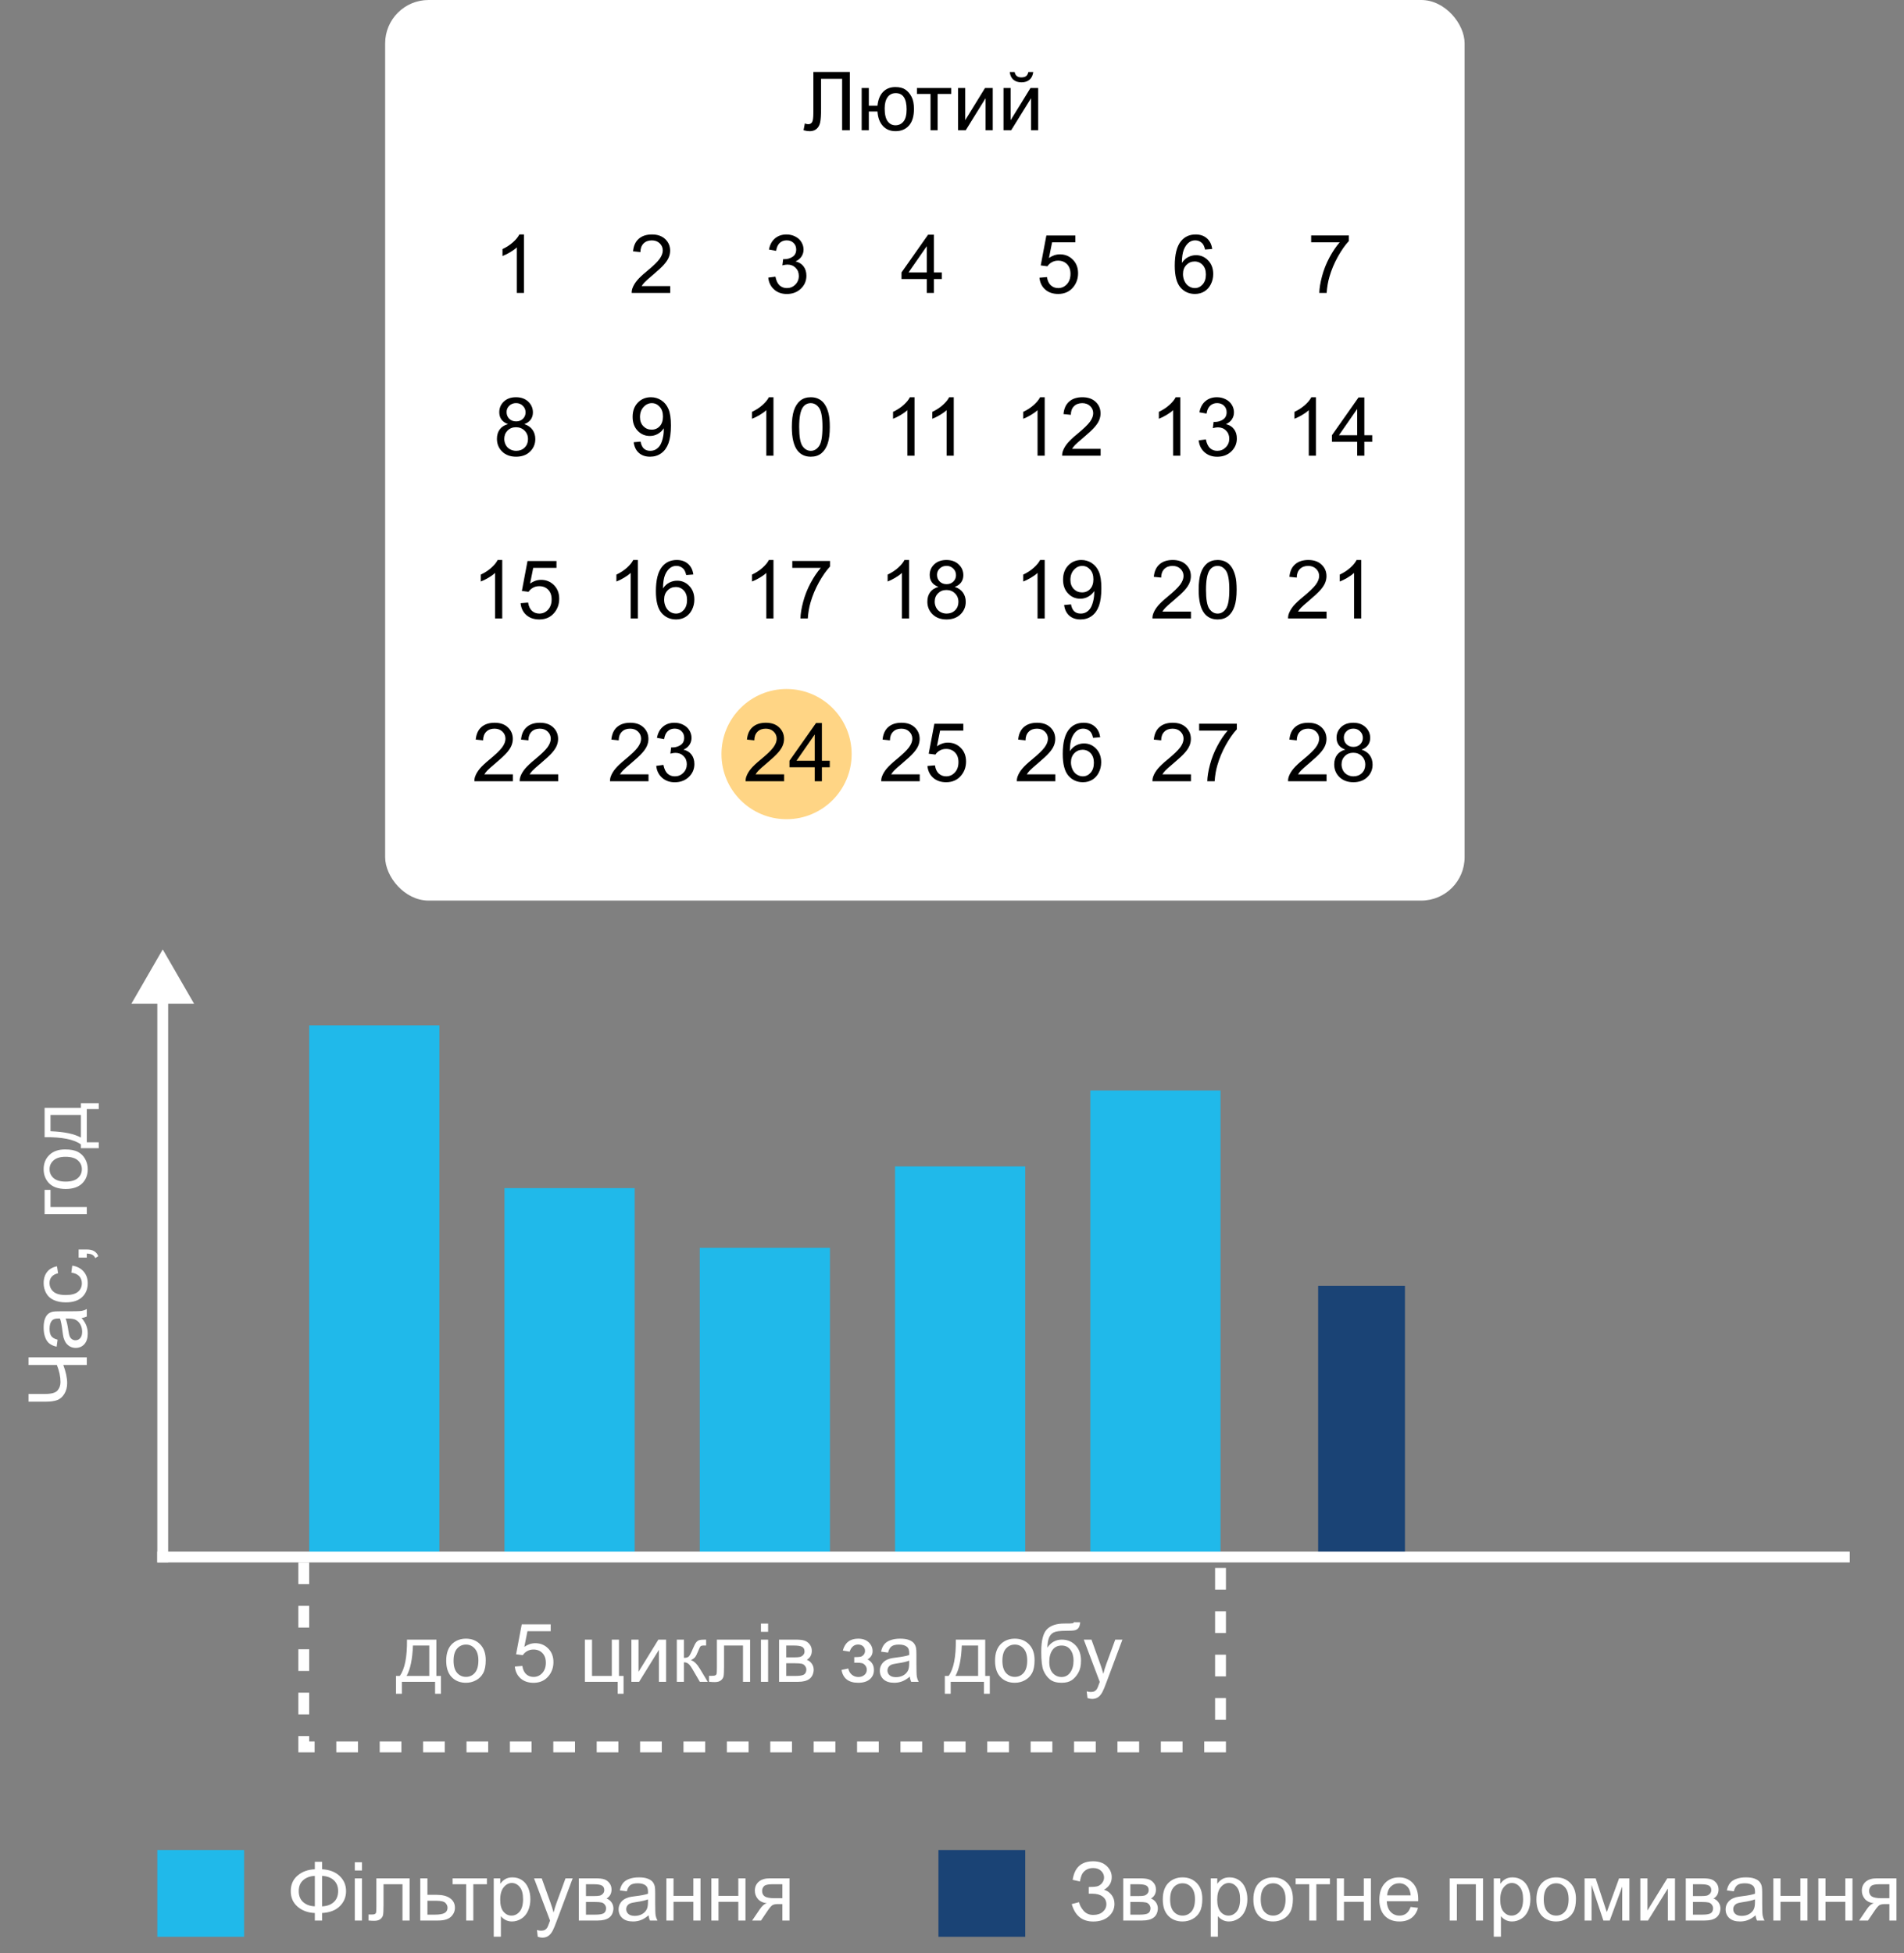 <svg width="351" height="360" viewBox="0 0 351 360" fill="none" xmlns="http://www.w3.org/2000/svg">
<rect x="0" y="0" width="351" height="360" fill="#808080" stroke="none"/>
<path d="M30 175L24.227 185L35.773 185L30 175ZM29 184L29 288L31 288L31 184L29 184Z" fill="white"/>
<line x1="341" y1="287" x2="29" y2="287" stroke="white" stroke-width="2"/>
<rect x="243" y="237" width="16" height="49" fill="#1A4375"/>
<rect x="57" y="189" width="24" height="97" fill="#20B9EA"/>
<rect x="93" y="219" width="24" height="67" fill="#20B9EA"/>
<rect x="201" y="201" width="24" height="85" fill="#20B9EA"/>
<rect x="129" y="230" width="24" height="56" fill="#20B9EA"/>
<rect x="165" y="215" width="24" height="71" fill="#20B9EA"/>
<path d="M16 250.182L16 251.603L11.671 251.603C12.145 252.877 12.382 253.993 12.382 254.95C12.382 255.697 12.209 256.356 11.862 256.927C11.51 257.499 11.066 257.882 10.529 258.077C9.992 258.268 9.289 258.363 8.419 258.363L5.263 258.363L5.263 256.942L8.288 256.942C9.459 256.942 10.231 256.729 10.602 256.305C10.968 255.875 11.151 255.36 11.151 254.759C11.151 253.758 10.929 252.706 10.485 251.603L5.263 251.603L5.263 250.182L16 250.182ZM15.04 242.931C15.456 243.419 15.748 243.89 15.919 244.344C16.09 244.793 16.176 245.277 16.176 245.794C16.176 246.649 15.968 247.306 15.553 247.765C15.133 248.224 14.599 248.453 13.949 248.453C13.568 248.453 13.222 248.368 12.909 248.197C12.592 248.021 12.338 247.794 12.148 247.516C11.957 247.232 11.813 246.915 11.715 246.563C11.647 246.305 11.581 245.914 11.518 245.392C11.391 244.327 11.239 243.543 11.063 243.041C10.883 243.036 10.768 243.033 10.719 243.033C10.182 243.033 9.804 243.158 9.584 243.407C9.286 243.744 9.137 244.244 9.137 244.908C9.137 245.528 9.247 245.987 9.467 246.285C9.682 246.578 10.065 246.795 10.617 246.937L10.441 248.226C9.889 248.109 9.445 247.916 9.108 247.647C8.766 247.379 8.505 246.991 8.324 246.483C8.139 245.975 8.046 245.387 8.046 244.718C8.046 244.054 8.124 243.514 8.28 243.099C8.437 242.684 8.634 242.379 8.874 242.184C9.108 241.988 9.406 241.852 9.767 241.773C9.992 241.729 10.397 241.708 10.983 241.708L12.741 241.708C13.966 241.708 14.743 241.681 15.07 241.627C15.392 241.568 15.702 241.456 16 241.29L16 242.667C15.727 242.804 15.407 242.892 15.04 242.931ZM12.096 243.041C12.291 243.519 12.457 244.237 12.594 245.194C12.672 245.736 12.76 246.119 12.858 246.344C12.956 246.568 13.1 246.742 13.29 246.864C13.476 246.986 13.683 247.047 13.913 247.047C14.264 247.047 14.557 246.915 14.791 246.651C15.026 246.383 15.143 245.992 15.143 245.479C15.143 244.972 15.033 244.52 14.813 244.125C14.589 243.729 14.284 243.438 13.898 243.253C13.6 243.111 13.161 243.041 12.58 243.041L12.096 243.041ZM13.151 234.581L13.319 233.285C14.213 233.426 14.914 233.79 15.421 234.376C15.924 234.957 16.176 235.672 16.176 236.522C16.176 237.586 15.829 238.443 15.136 239.093C14.438 239.737 13.439 240.06 12.14 240.06C11.3 240.06 10.565 239.92 9.936 239.642C9.306 239.364 8.834 238.941 8.522 238.375C8.205 237.804 8.046 237.184 8.046 236.515C8.046 235.67 8.261 234.979 8.69 234.442C9.115 233.905 9.721 233.561 10.507 233.409L10.705 234.691C10.182 234.813 9.789 235.03 9.525 235.343C9.262 235.65 9.13 236.024 9.13 236.463C9.13 237.127 9.369 237.667 9.848 238.082C10.321 238.497 11.073 238.705 12.104 238.705C13.148 238.705 13.908 238.504 14.381 238.104C14.855 237.704 15.092 237.181 15.092 236.537C15.092 236.019 14.933 235.587 14.616 235.24C14.298 234.894 13.81 234.674 13.151 234.581ZM16 231.812L14.498 231.812L14.498 230.311L16 230.311C16.552 230.311 16.996 230.409 17.333 230.604C17.675 230.799 17.939 231.109 18.124 231.534L17.56 231.9C17.438 231.622 17.257 231.417 17.018 231.285C16.784 231.153 16.444 231.08 16 231.065L16 231.812ZM8.222 223.8L8.222 219.325L9.313 219.325L9.313 222.481L16 222.481L16 223.8L8.222 223.8ZM12.111 219.156C10.67 219.156 9.604 218.756 8.91 217.955C8.334 217.286 8.046 216.471 8.046 215.509C8.046 214.439 8.397 213.565 9.101 212.887C9.799 212.208 10.766 211.869 12.001 211.869C13.002 211.869 13.79 212.02 14.367 212.323C14.938 212.621 15.382 213.058 15.7 213.634C16.017 214.205 16.176 214.83 16.176 215.509C16.176 216.598 15.827 217.479 15.128 218.153C14.43 218.822 13.424 219.156 12.111 219.156ZM12.111 217.801C13.107 217.801 13.854 217.584 14.352 217.149C14.845 216.715 15.092 216.168 15.092 215.509C15.092 214.854 14.843 214.31 14.345 213.875C13.847 213.441 13.087 213.224 12.067 213.224C11.105 213.224 10.377 213.443 9.884 213.883C9.386 214.317 9.137 214.859 9.137 215.509C9.137 216.168 9.384 216.715 9.877 217.149C10.37 217.584 11.115 217.801 12.111 217.801ZM8.222 209.613L8.222 204.193L14.916 204.193L14.916 203.351L18.205 203.351L18.205 204.435L16 204.435L16 210.558L18.205 210.558L18.205 211.642L14.916 211.642L14.916 210.946C13.656 210.018 11.425 209.574 8.222 209.613ZM9.313 208.514C11.837 208.612 13.705 209.002 14.916 209.686L14.916 205.504L9.313 205.504L9.313 208.514Z" fill="white"/>
<rect x="173" y="341" width="16" height="16" fill="#1A4375"/>
<path d="M197.571 350.968L198.926 350.616C199.029 351.139 199.302 351.661 199.747 352.184C200.196 352.706 200.789 352.967 201.526 352.967C202.278 352.967 202.872 352.774 203.306 352.389C203.741 352.003 203.958 351.537 203.958 350.99C203.958 350.399 203.729 349.93 203.27 349.583C202.811 349.232 202.186 349.056 201.395 349.056H200.713V347.818C201.368 347.818 201.868 347.782 202.215 347.708C202.562 347.63 202.867 347.438 203.13 347.13C203.399 346.817 203.533 346.463 203.533 346.068C203.533 345.599 203.35 345.191 202.984 344.845C202.623 344.498 202.132 344.325 201.512 344.325C200.97 344.325 200.506 344.461 200.12 344.735C199.739 345.003 199.476 345.362 199.329 345.812C199.183 346.256 199.109 346.588 199.109 346.808L197.747 346.5C198.084 344.22 199.344 343.08 201.526 343.08C202.576 343.08 203.409 343.373 204.024 343.958C204.639 344.54 204.947 345.221 204.947 346.002C204.947 347.003 204.473 347.779 203.526 348.331C204.073 348.482 204.529 348.792 204.896 349.261C205.267 349.725 205.452 350.282 205.452 350.931C205.452 351.854 205.093 352.628 204.375 353.253C203.663 353.873 202.715 354.183 201.534 354.183C199.502 354.183 198.182 353.111 197.571 350.968ZM207.063 346.222H210.103C210.85 346.222 211.404 346.285 211.766 346.412C212.132 346.534 212.444 346.761 212.703 347.093C212.967 347.425 213.099 347.823 213.099 348.287C213.099 348.658 213.021 348.983 212.864 349.261C212.713 349.535 212.483 349.764 212.176 349.95C212.542 350.072 212.845 350.301 213.084 350.638C213.328 350.97 213.45 351.366 213.45 351.825C213.401 352.562 213.138 353.109 212.659 353.465C212.181 353.822 211.485 354 210.572 354H207.063V346.222ZM208.382 349.496H209.788C210.35 349.496 210.735 349.466 210.945 349.408C211.155 349.349 211.343 349.232 211.509 349.056C211.675 348.875 211.758 348.661 211.758 348.412C211.758 348.001 211.612 347.716 211.319 347.555C211.031 347.394 210.535 347.313 209.832 347.313H208.382V349.496ZM208.382 352.916H210.118C210.865 352.916 211.377 352.831 211.656 352.66C211.934 352.484 212.081 352.184 212.095 351.759C212.095 351.51 212.015 351.28 211.854 351.07C211.692 350.855 211.482 350.721 211.224 350.667C210.965 350.609 210.55 350.58 209.979 350.58H208.382V352.916ZM214.358 350.111C214.358 348.67 214.759 347.604 215.56 346.91C216.229 346.334 217.044 346.046 218.006 346.046C219.075 346.046 219.949 346.397 220.628 347.101C221.307 347.799 221.646 348.766 221.646 350.001C221.646 351.002 221.495 351.791 221.192 352.367C220.894 352.938 220.457 353.382 219.881 353.7C219.31 354.017 218.685 354.176 218.006 354.176C216.917 354.176 216.036 353.827 215.362 353.128C214.693 352.43 214.358 351.424 214.358 350.111ZM215.713 350.111C215.713 351.107 215.931 351.854 216.365 352.352C216.8 352.845 217.347 353.092 218.006 353.092C218.66 353.092 219.205 352.843 219.639 352.345C220.074 351.847 220.291 351.087 220.291 350.067C220.291 349.105 220.071 348.377 219.632 347.884C219.197 347.386 218.655 347.137 218.006 347.137C217.347 347.137 216.8 347.384 216.365 347.877C215.931 348.37 215.713 349.115 215.713 350.111ZM223.199 356.981V346.222H224.4V347.232C224.683 346.837 225.003 346.542 225.359 346.346C225.716 346.146 226.148 346.046 226.656 346.046C227.32 346.046 227.906 346.217 228.414 346.559C228.921 346.9 229.305 347.384 229.563 348.009C229.822 348.629 229.952 349.31 229.952 350.052C229.952 350.848 229.808 351.566 229.52 352.206C229.236 352.84 228.821 353.329 228.274 353.67C227.732 354.007 227.161 354.176 226.561 354.176C226.121 354.176 225.726 354.083 225.374 353.897C225.027 353.712 224.742 353.478 224.517 353.194V356.981H223.199ZM224.393 350.155C224.393 351.156 224.595 351.896 225 352.374C225.406 352.853 225.896 353.092 226.473 353.092C227.059 353.092 227.559 352.845 227.974 352.352C228.394 351.854 228.604 351.085 228.604 350.045C228.604 349.054 228.399 348.312 227.989 347.818C227.583 347.325 227.098 347.079 226.531 347.079C225.97 347.079 225.472 347.342 225.037 347.87C224.607 348.392 224.393 349.154 224.393 350.155ZM231.058 350.111C231.058 348.67 231.458 347.604 232.259 346.91C232.928 346.334 233.743 346.046 234.705 346.046C235.774 346.046 236.648 346.397 237.327 347.101C238.006 347.799 238.345 348.766 238.345 350.001C238.345 351.002 238.194 351.791 237.891 352.367C237.593 352.938 237.156 353.382 236.58 353.7C236.009 354.017 235.384 354.176 234.705 354.176C233.616 354.176 232.735 353.827 232.061 353.128C231.392 352.43 231.058 351.424 231.058 350.111ZM232.413 350.111C232.413 351.107 232.63 351.854 233.064 352.352C233.499 352.845 234.046 353.092 234.705 353.092C235.359 353.092 235.904 352.843 236.338 352.345C236.773 351.847 236.99 351.087 236.99 350.067C236.99 349.105 236.771 348.377 236.331 347.884C235.896 347.386 235.354 347.137 234.705 347.137C234.046 347.137 233.499 347.384 233.064 347.877C232.63 348.37 232.413 349.115 232.413 350.111ZM238.851 346.222H245.171V347.313H242.667V354H241.355V347.313H238.851V346.222ZM246.438 346.222H247.757V349.459H251.412V346.222H252.73V354H251.412V350.55H247.757V354H246.438V346.222ZM260.047 351.495L261.409 351.664C261.194 352.459 260.796 353.077 260.215 353.517C259.634 353.956 258.892 354.176 257.989 354.176C256.851 354.176 255.948 353.827 255.279 353.128C254.615 352.425 254.283 351.441 254.283 350.177C254.283 348.868 254.62 347.853 255.293 347.13C255.967 346.407 256.841 346.046 257.916 346.046C258.956 346.046 259.805 346.4 260.464 347.108C261.124 347.816 261.453 348.812 261.453 350.096C261.453 350.174 261.451 350.292 261.446 350.448H255.645C255.694 351.302 255.936 351.957 256.37 352.411C256.805 352.865 257.347 353.092 257.996 353.092C258.479 353.092 258.892 352.965 259.234 352.711C259.576 352.457 259.847 352.052 260.047 351.495ZM255.718 349.364H260.062C260.003 348.709 259.837 348.219 259.563 347.892C259.144 347.384 258.599 347.13 257.93 347.13C257.325 347.13 256.814 347.333 256.399 347.738C255.989 348.143 255.762 348.685 255.718 349.364ZM267.254 346.222H273.392V354H272.073V347.313H268.572V354H267.254V346.222ZM275.376 356.981V346.222H276.578V347.232C276.861 346.837 277.181 346.542 277.537 346.346C277.894 346.146 278.326 346.046 278.833 346.046C279.498 346.046 280.083 346.217 280.591 346.559C281.099 346.9 281.482 347.384 281.741 348.009C282 348.629 282.129 349.31 282.129 350.052C282.129 350.848 281.985 351.566 281.697 352.206C281.414 352.84 280.999 353.329 280.452 353.67C279.91 354.007 279.339 354.176 278.738 354.176C278.299 354.176 277.903 354.083 277.552 353.897C277.205 353.712 276.919 353.478 276.695 353.194V356.981H275.376ZM276.57 350.155C276.57 351.156 276.773 351.896 277.178 352.374C277.583 352.853 278.074 353.092 278.65 353.092C279.236 353.092 279.737 352.845 280.152 352.352C280.572 351.854 280.782 351.085 280.782 350.045C280.782 349.054 280.577 348.312 280.167 347.818C279.761 347.325 279.275 347.079 278.709 347.079C278.147 347.079 277.649 347.342 277.215 347.87C276.785 348.392 276.57 349.154 276.57 350.155ZM283.235 350.111C283.235 348.67 283.636 347.604 284.437 346.91C285.105 346.334 285.921 346.046 286.883 346.046C287.952 346.046 288.826 346.397 289.505 347.101C290.184 347.799 290.523 348.766 290.523 350.001C290.523 351.002 290.372 351.791 290.069 352.367C289.771 352.938 289.334 353.382 288.758 353.7C288.187 354.017 287.562 354.176 286.883 354.176C285.794 354.176 284.913 353.827 284.239 353.128C283.57 352.43 283.235 351.424 283.235 350.111ZM284.59 350.111C284.59 351.107 284.808 351.854 285.242 352.352C285.677 352.845 286.224 353.092 286.883 353.092C287.537 353.092 288.082 352.843 288.516 352.345C288.951 351.847 289.168 351.087 289.168 350.067C289.168 349.105 288.948 348.377 288.509 347.884C288.074 347.386 287.532 347.137 286.883 347.137C286.224 347.137 285.677 347.384 285.242 347.877C284.808 348.37 284.59 349.115 284.59 350.111ZM292.112 346.222H294.163L296.207 352.447L298.477 346.222H300.374V354H299.056V347.738L296.756 354H295.577L293.401 347.438V354H292.112V346.222ZM302.388 346.222H303.707V352.154L307.361 346.222H308.782V354H307.464V348.104L303.809 354H302.388V346.222ZM310.774 346.222H313.814C314.561 346.222 315.115 346.285 315.477 346.412C315.843 346.534 316.155 346.761 316.414 347.093C316.678 347.425 316.81 347.823 316.81 348.287C316.81 348.658 316.731 348.983 316.575 349.261C316.424 349.535 316.194 349.764 315.887 349.95C316.253 350.072 316.556 350.301 316.795 350.638C317.039 350.97 317.161 351.366 317.161 351.825C317.112 352.562 316.849 353.109 316.37 353.465C315.892 353.822 315.196 354 314.283 354H310.774V346.222ZM312.093 349.496H313.499C314.061 349.496 314.446 349.466 314.656 349.408C314.866 349.349 315.054 349.232 315.22 349.056C315.386 348.875 315.469 348.661 315.469 348.412C315.469 348.001 315.323 347.716 315.03 347.555C314.742 347.394 314.246 347.313 313.543 347.313H312.093V349.496ZM312.093 352.916H313.829C314.576 352.916 315.088 352.831 315.367 352.66C315.645 352.484 315.792 352.184 315.806 351.759C315.806 351.51 315.726 351.28 315.564 351.07C315.403 350.855 315.193 350.721 314.935 350.667C314.676 350.609 314.261 350.58 313.689 350.58H312.093V352.916ZM323.636 353.041C323.147 353.456 322.676 353.749 322.222 353.919C321.773 354.09 321.29 354.176 320.772 354.176C319.917 354.176 319.261 353.968 318.802 353.553C318.343 353.133 318.113 352.599 318.113 351.949C318.113 351.568 318.199 351.222 318.37 350.909C318.545 350.592 318.772 350.338 319.051 350.147C319.334 349.957 319.651 349.813 320.003 349.715C320.262 349.647 320.652 349.581 321.175 349.518C322.239 349.391 323.023 349.239 323.526 349.063C323.531 348.883 323.533 348.768 323.533 348.719C323.533 348.182 323.409 347.804 323.16 347.584C322.823 347.286 322.322 347.137 321.658 347.137C321.038 347.137 320.579 347.247 320.281 347.467C319.988 347.682 319.771 348.065 319.629 348.617L318.34 348.441C318.458 347.889 318.65 347.445 318.919 347.108C319.188 346.766 319.576 346.505 320.083 346.324C320.591 346.139 321.18 346.046 321.849 346.046C322.513 346.046 323.052 346.124 323.467 346.28C323.882 346.437 324.188 346.634 324.383 346.874C324.578 347.108 324.715 347.406 324.793 347.767C324.837 347.992 324.859 348.397 324.859 348.983V350.741C324.859 351.966 324.886 352.743 324.939 353.07C324.998 353.392 325.11 353.702 325.276 354H323.899C323.763 353.727 323.675 353.407 323.636 353.041ZM323.526 350.096C323.047 350.292 322.33 350.458 321.373 350.594C320.831 350.672 320.447 350.76 320.223 350.858C319.998 350.956 319.825 351.1 319.703 351.29C319.581 351.476 319.52 351.683 319.52 351.913C319.52 352.264 319.651 352.557 319.915 352.792C320.184 353.026 320.574 353.143 321.087 353.143C321.595 353.143 322.046 353.033 322.442 352.813C322.837 352.589 323.128 352.284 323.313 351.898C323.455 351.6 323.526 351.161 323.526 350.58V350.096ZM326.917 346.222H328.235V349.459H331.89V346.222H333.208V354H331.89V350.55H328.235V354H326.917V346.222ZM335.208 346.222H336.526V349.459H340.181V346.222H341.5V354H340.181V350.55H336.526V354H335.208V346.222ZM349.615 346.222V354H348.304V350.968H347.542C347.078 350.968 346.731 351.029 346.502 351.151C346.277 351.268 345.948 351.651 345.513 352.301L344.363 354H342.73L344.151 351.905C344.585 351.266 345.018 350.904 345.447 350.821C344.695 350.719 344.136 350.448 343.77 350.008C343.409 349.569 343.228 349.063 343.228 348.492C343.228 347.818 343.465 347.271 343.938 346.852C344.417 346.432 345.108 346.222 346.011 346.222H349.615ZM348.304 347.313H346.429C345.643 347.313 345.135 347.435 344.905 347.679C344.681 347.923 344.568 348.209 344.568 348.536C344.568 349 344.734 349.342 345.066 349.562C345.403 349.776 345.997 349.884 346.846 349.884H348.304V347.313Z" fill="white"/>
<rect x="29" y="341" width="16" height="16" fill="#20B9EA"/>
<path d="M58.039 344.552V343.175H59.372V344.552C60.739 344.625 61.818 345.038 62.609 345.79C63.4 346.537 63.796 347.467 63.796 348.58C63.796 349.669 63.413 350.594 62.646 351.356C61.879 352.118 60.788 352.538 59.372 352.616V354H58.039V352.616C56.77 352.567 55.712 352.181 54.868 351.458C54.023 350.731 53.601 349.771 53.601 348.58C53.601 347.384 54.02 346.427 54.86 345.709C55.705 344.991 56.765 344.605 58.039 344.552ZM59.372 345.768V351.393C60.29 351.349 61.013 351.083 61.54 350.594C62.067 350.106 62.331 349.435 62.331 348.58C62.331 347.74 62.072 347.076 61.555 346.588C61.037 346.095 60.31 345.821 59.372 345.768ZM58.039 345.775C57.155 345.814 56.44 346.075 55.893 346.559C55.346 347.042 55.073 347.716 55.073 348.58C55.073 349.435 55.341 350.106 55.878 350.594C56.42 351.083 57.141 351.346 58.039 351.385V345.775ZM65.407 344.779V343.263H66.726V344.779H65.407ZM65.407 354V346.222H66.726V354H65.407ZM69.384 346.222H75.507V354H74.196V347.313H70.703V351.188C70.703 352.091 70.673 352.687 70.615 352.975C70.556 353.263 70.395 353.514 70.131 353.729C69.868 353.944 69.487 354.051 68.989 354.051C68.681 354.051 68.327 354.032 67.927 353.993V352.894H68.505C68.779 352.894 68.974 352.867 69.091 352.813C69.209 352.755 69.287 352.665 69.326 352.542C69.365 352.42 69.384 352.022 69.384 351.349V346.222ZM77.478 346.222H78.796V349.261H80.466C81.555 349.261 82.392 349.474 82.978 349.898C83.569 350.318 83.864 350.899 83.864 351.642C83.864 352.291 83.618 352.848 83.124 353.312C82.636 353.771 81.853 354 80.773 354H77.478V346.222ZM78.796 352.916H80.18C81.015 352.916 81.611 352.813 81.967 352.608C82.324 352.403 82.502 352.083 82.502 351.649C82.502 351.312 82.37 351.012 82.106 350.748C81.843 350.484 81.259 350.353 80.356 350.353H78.796V352.916ZM83.439 346.222H89.76V347.313H87.255V354H85.944V347.313H83.439V346.222ZM91.02 356.981V346.222H92.221V347.232C92.504 346.837 92.824 346.542 93.181 346.346C93.537 346.146 93.969 346.046 94.477 346.046C95.141 346.046 95.727 346.217 96.235 346.559C96.743 346.9 97.126 347.384 97.385 348.009C97.644 348.629 97.773 349.31 97.773 350.052C97.773 350.848 97.629 351.566 97.341 352.206C97.058 352.84 96.643 353.329 96.096 353.67C95.554 354.007 94.982 354.176 94.382 354.176C93.942 354.176 93.547 354.083 93.195 353.897C92.849 353.712 92.563 353.478 92.338 353.194V356.981H91.02ZM92.214 350.155C92.214 351.156 92.416 351.896 92.822 352.374C93.227 352.853 93.718 353.092 94.294 353.092C94.88 353.092 95.38 352.845 95.795 352.352C96.215 351.854 96.425 351.085 96.425 350.045C96.425 349.054 96.22 348.312 95.81 347.818C95.405 347.325 94.919 347.079 94.353 347.079C93.791 347.079 93.293 347.342 92.858 347.87C92.429 348.392 92.214 349.154 92.214 350.155ZM99.135 356.996L98.989 355.758C99.277 355.836 99.528 355.875 99.743 355.875C100.036 355.875 100.271 355.826 100.446 355.729C100.622 355.631 100.766 355.494 100.878 355.318C100.961 355.187 101.096 354.859 101.281 354.337C101.306 354.264 101.345 354.156 101.398 354.015L98.447 346.222H99.868L101.486 350.726C101.696 351.297 101.884 351.898 102.05 352.528C102.202 351.922 102.382 351.332 102.592 350.755L104.255 346.222H105.573L102.614 354.132C102.297 354.986 102.05 355.575 101.875 355.897C101.64 356.332 101.372 356.649 101.069 356.849C100.766 357.054 100.405 357.157 99.985 357.157C99.731 357.157 99.448 357.103 99.135 356.996ZM106.701 346.222H109.741C110.488 346.222 111.042 346.285 111.403 346.412C111.77 346.534 112.082 346.761 112.341 347.093C112.604 347.425 112.736 347.823 112.736 348.287C112.736 348.658 112.658 348.983 112.502 349.261C112.351 349.535 112.121 349.764 111.813 349.95C112.18 350.072 112.482 350.301 112.722 350.638C112.966 350.97 113.088 351.366 113.088 351.825C113.039 352.562 112.775 353.109 112.297 353.465C111.818 353.822 111.123 354 110.209 354H106.701V346.222ZM108.02 349.496H109.426C109.987 349.496 110.373 349.466 110.583 349.408C110.793 349.349 110.981 349.232 111.147 349.056C111.313 348.875 111.396 348.661 111.396 348.412C111.396 348.001 111.25 347.716 110.957 347.555C110.668 347.394 110.173 347.313 109.47 347.313H108.02V349.496ZM108.02 352.916H109.755C110.502 352.916 111.015 352.831 111.293 352.66C111.572 352.484 111.718 352.184 111.733 351.759C111.733 351.51 111.652 351.28 111.491 351.07C111.33 350.855 111.12 350.721 110.861 350.667C110.603 350.609 110.188 350.58 109.616 350.58H108.02V352.916ZM119.562 353.041C119.074 353.456 118.603 353.749 118.149 353.919C117.7 354.09 117.216 354.176 116.699 354.176C115.844 354.176 115.188 353.968 114.729 353.553C114.27 353.133 114.04 352.599 114.04 351.949C114.04 351.568 114.125 351.222 114.296 350.909C114.472 350.592 114.699 350.338 114.978 350.147C115.261 349.957 115.578 349.813 115.93 349.715C116.188 349.647 116.579 349.581 117.102 349.518C118.166 349.391 118.95 349.239 119.453 349.063C119.458 348.883 119.46 348.768 119.46 348.719C119.46 348.182 119.335 347.804 119.086 347.584C118.75 347.286 118.249 347.137 117.585 347.137C116.965 347.137 116.506 347.247 116.208 347.467C115.915 347.682 115.698 348.065 115.556 348.617L114.267 348.441C114.384 347.889 114.577 347.445 114.846 347.108C115.114 346.766 115.502 346.505 116.01 346.324C116.518 346.139 117.106 346.046 117.775 346.046C118.439 346.046 118.979 346.124 119.394 346.28C119.809 346.437 120.114 346.634 120.31 346.874C120.505 347.108 120.642 347.406 120.72 347.767C120.764 347.992 120.786 348.397 120.786 348.983V350.741C120.786 351.966 120.812 352.743 120.866 353.07C120.925 353.392 121.037 353.702 121.203 354H119.826C119.689 353.727 119.602 353.407 119.562 353.041ZM119.453 350.096C118.974 350.292 118.256 350.458 117.299 350.594C116.757 350.672 116.374 350.76 116.149 350.858C115.925 350.956 115.751 351.1 115.629 351.29C115.507 351.476 115.446 351.683 115.446 351.913C115.446 352.264 115.578 352.557 115.842 352.792C116.11 353.026 116.501 353.143 117.014 353.143C117.521 353.143 117.973 353.033 118.369 352.813C118.764 352.589 119.055 352.284 119.24 351.898C119.382 351.6 119.453 351.161 119.453 350.58V350.096ZM122.844 346.222H124.162V349.459H127.817V346.222H129.135V354H127.817V350.55H124.162V354H122.844V346.222ZM131.135 346.222H132.453V349.459H136.108V346.222H137.426V354H136.108V350.55H132.453V354H131.135V346.222ZM145.542 346.222V354H144.23V350.968H143.469C143.005 350.968 142.658 351.029 142.429 351.151C142.204 351.268 141.875 351.651 141.44 352.301L140.29 354H138.657L140.078 351.905C140.512 351.266 140.944 350.904 141.374 350.821C140.622 350.719 140.063 350.448 139.697 350.008C139.335 349.569 139.155 349.063 139.155 348.492C139.155 347.818 139.392 347.271 139.865 346.852C140.344 346.432 141.035 346.222 141.938 346.222H145.542ZM144.23 347.313H142.355C141.569 347.313 141.062 347.435 140.832 347.679C140.607 347.923 140.495 348.209 140.495 348.536C140.495 349 140.661 349.342 140.993 349.562C141.33 349.776 141.923 349.884 142.773 349.884H144.23V347.313Z" fill="white"/>
<path d="M56 288V322H225V288" stroke="white" stroke-width="2" stroke-dasharray="4 4"/>
<path d="M75.029 302.222H80.449V308.916H81.291V312.205H80.207V310H74.084V312.205H73V308.916H73.696C74.624 307.656 75.068 305.425 75.029 302.222ZM76.127 303.313C76.03 305.837 75.639 307.705 74.956 308.916H79.138V303.313H76.127ZM82.258 306.111C82.258 304.67 82.658 303.604 83.459 302.91C84.128 302.334 84.943 302.046 85.905 302.046C86.975 302.046 87.849 302.397 88.527 303.101C89.206 303.799 89.545 304.766 89.545 306.001C89.545 307.002 89.394 307.791 89.091 308.367C88.793 308.938 88.356 309.382 87.78 309.7C87.209 310.017 86.584 310.176 85.905 310.176C84.816 310.176 83.935 309.827 83.261 309.128C82.592 308.43 82.258 307.424 82.258 306.111ZM83.613 306.111C83.613 307.107 83.83 307.854 84.265 308.352C84.699 308.845 85.246 309.092 85.905 309.092C86.56 309.092 87.104 308.843 87.539 308.345C87.973 307.847 88.19 307.087 88.19 306.067C88.19 305.105 87.971 304.377 87.531 303.884C87.097 303.386 86.555 303.137 85.905 303.137C85.246 303.137 84.699 303.384 84.265 303.877C83.83 304.37 83.613 305.115 83.613 306.111ZM94.907 307.188L96.291 307.07C96.394 307.744 96.63 308.252 97.001 308.594C97.377 308.931 97.829 309.099 98.356 309.099C98.991 309.099 99.528 308.86 99.968 308.381C100.407 307.903 100.627 307.268 100.627 306.477C100.627 305.725 100.415 305.132 99.99 304.697C99.57 304.263 99.018 304.045 98.335 304.045C97.91 304.045 97.526 304.143 97.185 304.338C96.843 304.529 96.574 304.778 96.379 305.085L95.141 304.924L96.181 299.409H101.521V300.669H97.236L96.657 303.555C97.302 303.105 97.978 302.881 98.686 302.881C99.624 302.881 100.415 303.206 101.059 303.855C101.704 304.504 102.026 305.339 102.026 306.36C102.026 307.332 101.743 308.171 101.176 308.879C100.488 309.749 99.548 310.183 98.356 310.183C97.38 310.183 96.582 309.91 95.961 309.363C95.346 308.816 94.995 308.091 94.907 307.188ZM107.819 302.222H109.138V308.916H112.785V302.222H114.104V308.916H114.953V312.205H113.869V310H107.819V302.222ZM116.396 302.222H117.714V308.154L121.369 302.222H122.79V310H121.472V304.104L117.817 310H116.396V302.222ZM124.768 302.222H126.086V305.583C126.506 305.583 126.799 305.503 126.965 305.342C127.136 305.181 127.385 304.712 127.712 303.936C127.971 303.32 128.181 302.915 128.342 302.72C128.503 302.524 128.688 302.393 128.898 302.324C129.108 302.256 129.445 302.222 129.909 302.222H130.173V303.313L129.807 303.306C129.46 303.306 129.238 303.357 129.14 303.459C129.038 303.567 128.881 303.887 128.671 304.419C128.471 304.927 128.288 305.278 128.122 305.474C127.956 305.669 127.7 305.847 127.353 306.008C127.919 306.16 128.476 306.687 129.023 307.59L130.466 310H129.016L127.609 307.59C127.321 307.107 127.07 306.79 126.855 306.638C126.64 306.482 126.384 306.404 126.086 306.404V310H124.768V302.222ZM132.158 302.222H138.281V310H136.97V303.313H133.476V307.188C133.476 308.091 133.447 308.687 133.388 308.975C133.33 309.263 133.168 309.514 132.905 309.729C132.641 309.944 132.26 310.051 131.762 310.051C131.455 310.051 131.101 310.032 130.7 309.993V308.894H131.279C131.552 308.894 131.748 308.867 131.865 308.813C131.982 308.755 132.06 308.665 132.099 308.542C132.138 308.42 132.158 308.022 132.158 307.349V302.222ZM140.28 300.779V299.263H141.599V300.779H140.28ZM140.28 310V302.222H141.599V310H140.28ZM143.62 302.222H146.66C147.407 302.222 147.961 302.285 148.322 302.412C148.688 302.534 149.001 302.761 149.26 303.093C149.523 303.425 149.655 303.823 149.655 304.287C149.655 304.658 149.577 304.983 149.421 305.261C149.27 305.535 149.04 305.764 148.732 305.95C149.099 306.072 149.401 306.301 149.641 306.638C149.885 306.97 150.007 307.366 150.007 307.825C149.958 308.562 149.694 309.109 149.216 309.465C148.737 309.822 148.042 310 147.128 310H143.62V302.222ZM144.938 305.496H146.345C146.906 305.496 147.292 305.466 147.502 305.408C147.712 305.349 147.9 305.232 148.066 305.056C148.232 304.875 148.315 304.661 148.315 304.412C148.315 304.001 148.168 303.716 147.875 303.555C147.587 303.394 147.092 303.313 146.389 303.313H144.938V305.496ZM144.938 308.916H146.674C147.421 308.916 147.934 308.831 148.212 308.66C148.491 308.484 148.637 308.184 148.652 307.759C148.652 307.51 148.571 307.28 148.41 307.07C148.249 306.855 148.039 306.721 147.78 306.667C147.521 306.609 147.106 306.58 146.535 306.58H144.938V308.916ZM157.478 306.484V305.452C158.034 305.447 158.413 305.425 158.613 305.386C158.818 305.347 159.011 305.229 159.191 305.034C159.372 304.839 159.462 304.595 159.462 304.302C159.462 303.945 159.343 303.662 159.104 303.452C158.869 303.237 158.564 303.13 158.188 303.13C157.446 303.13 156.926 303.567 156.628 304.441L155.375 304.236C155.766 302.776 156.708 302.046 158.203 302.046C159.033 302.046 159.682 302.273 160.151 302.727C160.625 303.181 160.861 303.723 160.861 304.353C160.861 304.988 160.554 305.493 159.938 305.869C160.329 306.079 160.622 306.348 160.817 306.675C161.013 306.997 161.11 307.38 161.11 307.825C161.11 308.523 160.856 309.089 160.349 309.524C159.841 309.958 159.13 310.176 158.217 310.176C156.445 310.176 155.417 309.387 155.134 307.81L156.372 307.546C156.484 308.044 156.711 308.43 157.053 308.704C157.399 308.977 157.795 309.114 158.239 309.114C158.684 309.114 159.052 308.989 159.345 308.74C159.643 308.486 159.792 308.164 159.792 307.773C159.792 307.471 159.699 307.207 159.514 306.982C159.328 306.758 159.13 306.619 158.92 306.565C158.71 306.506 158.33 306.477 157.778 306.477C157.734 306.477 157.634 306.479 157.478 306.484ZM167.717 309.041C167.229 309.456 166.757 309.749 166.303 309.919C165.854 310.09 165.371 310.176 164.853 310.176C163.999 310.176 163.342 309.968 162.883 309.553C162.424 309.133 162.194 308.599 162.194 307.949C162.194 307.568 162.28 307.222 162.451 306.909C162.626 306.592 162.854 306.338 163.132 306.147C163.415 305.957 163.732 305.813 164.084 305.715C164.343 305.647 164.733 305.581 165.256 305.518C166.32 305.391 167.104 305.239 167.607 305.063C167.612 304.883 167.614 304.768 167.614 304.719C167.614 304.182 167.49 303.804 167.241 303.584C166.904 303.286 166.403 303.137 165.739 303.137C165.119 303.137 164.66 303.247 164.362 303.467C164.069 303.682 163.852 304.065 163.71 304.617L162.421 304.441C162.539 303.889 162.731 303.445 163 303.108C163.269 302.766 163.657 302.505 164.165 302.324C164.672 302.139 165.261 302.046 165.93 302.046C166.594 302.046 167.133 302.124 167.548 302.28C167.963 302.437 168.269 302.634 168.464 302.874C168.659 303.108 168.796 303.406 168.874 303.767C168.918 303.992 168.94 304.397 168.94 304.983V306.741C168.94 307.966 168.967 308.743 169.021 309.07C169.079 309.392 169.191 309.702 169.357 310H167.98C167.844 309.727 167.756 309.407 167.717 309.041ZM167.607 306.096C167.128 306.292 166.411 306.458 165.454 306.594C164.912 306.672 164.528 306.76 164.304 306.858C164.079 306.956 163.906 307.1 163.784 307.29C163.662 307.476 163.601 307.683 163.601 307.913C163.601 308.264 163.732 308.557 163.996 308.792C164.265 309.026 164.655 309.143 165.168 309.143C165.676 309.143 166.127 309.033 166.523 308.813C166.918 308.589 167.209 308.284 167.395 307.898C167.536 307.6 167.607 307.161 167.607 306.58V306.096ZM176.206 302.222H181.625V308.916H182.468V312.205H181.384V310H175.261V312.205H174.177V308.916H174.873C175.8 307.656 176.245 305.425 176.206 302.222ZM177.304 303.313C177.207 305.837 176.816 307.705 176.132 308.916H180.314V303.313H177.304ZM183.435 306.111C183.435 304.67 183.835 303.604 184.636 302.91C185.305 302.334 186.12 302.046 187.082 302.046C188.151 302.046 189.025 302.397 189.704 303.101C190.383 303.799 190.722 304.766 190.722 306.001C190.722 307.002 190.571 307.791 190.268 308.367C189.97 308.938 189.533 309.382 188.957 309.7C188.386 310.017 187.761 310.176 187.082 310.176C185.993 310.176 185.112 309.827 184.438 309.128C183.769 308.43 183.435 307.424 183.435 306.111ZM184.79 306.111C184.79 307.107 185.007 307.854 185.441 308.352C185.876 308.845 186.423 309.092 187.082 309.092C187.736 309.092 188.281 308.843 188.715 308.345C189.15 307.847 189.367 307.087 189.367 306.067C189.367 305.105 189.147 304.377 188.708 303.884C188.273 303.386 187.731 303.137 187.082 303.137C186.423 303.137 185.876 303.384 185.441 303.877C185.007 304.37 184.79 305.115 184.79 306.111ZM197.973 299.006L199.138 299.021C199.084 299.543 198.967 299.907 198.786 300.112C198.61 300.317 198.381 300.449 198.098 300.508C197.819 300.566 197.27 300.596 196.45 300.596C195.361 300.596 194.619 300.701 194.223 300.911C193.828 301.121 193.542 301.458 193.366 301.921C193.195 302.38 193.1 302.974 193.081 303.701C193.413 303.208 193.801 302.839 194.245 302.595C194.689 302.346 195.19 302.222 195.747 302.222C196.767 302.222 197.612 302.573 198.281 303.276C198.95 303.975 199.284 304.922 199.284 306.118C199.284 307.026 199.116 307.771 198.779 308.352C198.442 308.933 198.042 309.382 197.578 309.7C197.119 310.017 196.491 310.176 195.695 310.176C194.772 310.176 194.055 309.966 193.542 309.546C193.029 309.121 192.636 308.579 192.363 307.92C192.089 307.261 191.953 306.113 191.953 304.478C191.953 302.422 192.299 301.038 192.993 300.325C193.691 299.612 194.763 299.255 196.208 299.255C197.106 299.255 197.617 299.241 197.739 299.211C197.861 299.182 197.939 299.114 197.973 299.006ZM197.907 306.082C197.907 305.271 197.714 304.607 197.329 304.089C196.948 303.572 196.408 303.313 195.71 303.313C194.982 303.313 194.421 303.586 194.025 304.133C193.63 304.68 193.432 305.41 193.432 306.323C193.432 307.227 193.649 307.917 194.084 308.396C194.523 308.875 195.063 309.114 195.703 309.114C196.357 309.114 196.887 308.838 197.292 308.286C197.702 307.729 197.907 306.995 197.907 306.082ZM200.478 312.996L200.332 311.758C200.62 311.836 200.871 311.875 201.086 311.875C201.379 311.875 201.613 311.826 201.789 311.729C201.965 311.631 202.109 311.494 202.221 311.318C202.304 311.187 202.438 310.859 202.624 310.337C202.648 310.264 202.688 310.156 202.741 310.015L199.79 302.222H201.21L202.829 306.726C203.039 307.297 203.227 307.898 203.393 308.528C203.544 307.922 203.725 307.332 203.935 306.755L205.598 302.222H206.916L203.957 310.132C203.64 310.986 203.393 311.575 203.217 311.897C202.983 312.332 202.714 312.649 202.412 312.849C202.109 313.054 201.748 313.157 201.328 313.157C201.074 313.157 200.791 313.103 200.478 312.996Z" fill="white"/>
<rect x="71" width="199" height="166" rx="8" fill="white"/>
<circle cx="145" cy="139" r="12" fill="#FFD585"/>
<path d="M149.941 13.263H156.665V24H155.244V14.53H151.362V20.06C151.362 21.183 151.308 22.005 151.201 22.528C151.098 23.05 150.878 23.458 150.542 23.751C150.205 24.039 149.777 24.183 149.26 24.183C148.947 24.183 148.571 24.125 148.132 24.007L148.374 22.748C148.608 22.845 148.808 22.894 148.974 22.894C149.296 22.894 149.538 22.774 149.699 22.535C149.86 22.291 149.941 21.72 149.941 20.821V13.263ZM158.847 16.222H160.166V19.474H161.762C161.879 18.36 162.226 17.511 162.802 16.925C163.383 16.339 164.135 16.046 165.058 16.046C165.844 16.046 166.464 16.205 166.918 16.522C167.373 16.839 167.746 17.276 168.039 17.833C168.337 18.39 168.486 19.139 168.486 20.081C168.486 21.424 168.181 22.442 167.57 23.136C166.96 23.829 166.132 24.176 165.087 24.176C164.116 24.176 163.337 23.854 162.751 23.209C162.165 22.564 161.835 21.681 161.762 20.558H160.166V24H158.847V16.222ZM165.131 17.166C164.487 17.166 163.984 17.416 163.623 17.914C163.266 18.407 163.088 19.1 163.088 19.994C163.088 21.063 163.269 21.847 163.63 22.345C163.991 22.843 164.475 23.092 165.08 23.092C165.681 23.092 166.171 22.862 166.552 22.403C166.938 21.939 167.131 21.195 167.131 20.169C167.131 19.169 166.965 18.419 166.633 17.921C166.301 17.418 165.8 17.166 165.131 17.166ZM169.035 16.222H175.356V17.313H172.851V24H171.54V17.313H169.035V16.222ZM176.616 16.222H177.934V22.154L181.589 16.222H183.01V24H181.691V18.104L178.037 24H176.616V16.222ZM184.995 16.222H186.313V22.154L189.968 16.222H191.389V24H190.07V18.104L186.416 24H184.995V16.222ZM189.572 13.277H190.473C190.4 13.888 190.175 14.356 189.799 14.684C189.428 15.011 188.933 15.174 188.312 15.174C187.688 15.174 187.187 15.013 186.811 14.691C186.44 14.364 186.218 13.893 186.145 13.277H187.045C187.114 13.609 187.248 13.858 187.448 14.024C187.653 14.185 187.927 14.266 188.269 14.266C188.664 14.266 188.962 14.188 189.162 14.032C189.367 13.871 189.504 13.619 189.572 13.277Z" fill="black"/>
<path d="M96.588 54H95.27V45.599C94.953 45.902 94.535 46.205 94.018 46.507C93.505 46.81 93.043 47.037 92.633 47.188V45.914C93.371 45.567 94.015 45.148 94.567 44.654C95.119 44.161 95.509 43.683 95.739 43.219H96.588V54Z" fill="black"/>
<path d="M93.651 78.177C93.105 77.977 92.699 77.691 92.436 77.32C92.172 76.949 92.04 76.505 92.04 75.987C92.04 75.206 92.321 74.549 92.882 74.017C93.444 73.485 94.191 73.219 95.124 73.219C96.061 73.219 96.815 73.492 97.387 74.039C97.958 74.581 98.244 75.243 98.244 76.024C98.244 76.522 98.112 76.957 97.848 77.328C97.589 77.694 97.194 77.977 96.662 78.177C97.321 78.392 97.821 78.739 98.163 79.217C98.51 79.696 98.683 80.267 98.683 80.931C98.683 81.849 98.358 82.621 97.709 83.246C97.06 83.871 96.205 84.183 95.145 84.183C94.086 84.183 93.231 83.871 92.582 83.246C91.933 82.616 91.608 81.832 91.608 80.894C91.608 80.196 91.784 79.613 92.135 79.144C92.492 78.67 92.997 78.348 93.651 78.177ZM93.388 75.943C93.388 76.451 93.551 76.866 93.878 77.189C94.206 77.511 94.63 77.672 95.153 77.672C95.661 77.672 96.076 77.513 96.398 77.196C96.725 76.874 96.889 76.481 96.889 76.017C96.889 75.533 96.72 75.128 96.383 74.801C96.051 74.469 95.636 74.303 95.138 74.303C94.635 74.303 94.218 74.464 93.886 74.786C93.554 75.108 93.388 75.494 93.388 75.943ZM92.963 80.902C92.963 81.278 93.051 81.642 93.227 81.993C93.407 82.345 93.673 82.618 94.025 82.814C94.376 83.004 94.755 83.099 95.16 83.099C95.79 83.099 96.31 82.897 96.72 82.491C97.13 82.086 97.335 81.571 97.335 80.946C97.335 80.311 97.123 79.786 96.698 79.371C96.278 78.956 95.751 78.749 95.116 78.749C94.496 78.749 93.981 78.954 93.571 79.364C93.165 79.774 92.963 80.287 92.963 80.902Z" fill="black"/>
<path d="M92.588 114H91.27V105.599C90.953 105.902 90.535 106.205 90.018 106.507C89.505 106.81 89.043 107.037 88.633 107.188V105.914C89.371 105.567 90.015 105.147 90.567 104.654C91.119 104.161 91.509 103.683 91.739 103.219H92.588V114ZM95.972 111.188L97.356 111.07C97.459 111.744 97.696 112.252 98.067 112.594C98.443 112.931 98.894 113.099 99.422 113.099C100.057 113.099 100.594 112.86 101.033 112.381C101.473 111.903 101.692 111.268 101.692 110.477C101.692 109.725 101.48 109.132 101.055 108.697C100.635 108.263 100.083 108.045 99.4 108.045C98.975 108.045 98.592 108.143 98.25 108.338C97.908 108.529 97.64 108.778 97.444 109.085L96.207 108.924L97.247 103.409H102.586V104.669H98.301L97.723 107.555C98.367 107.105 99.043 106.881 99.751 106.881C100.689 106.881 101.48 107.206 102.125 107.855C102.769 108.504 103.091 109.339 103.091 110.36C103.091 111.332 102.808 112.171 102.242 112.879C101.553 113.749 100.613 114.183 99.422 114.183C98.445 114.183 97.647 113.91 97.027 113.363C96.412 112.816 96.06 112.091 95.972 111.188Z" fill="black"/>
<path d="M94.551 142.733V144H87.454C87.444 143.683 87.496 143.377 87.608 143.084C87.789 142.601 88.077 142.125 88.472 141.656C88.873 141.188 89.449 140.646 90.201 140.03C91.368 139.073 92.156 138.316 92.566 137.76C92.977 137.198 93.182 136.668 93.182 136.17C93.182 135.648 92.994 135.208 92.618 134.852C92.247 134.491 91.761 134.31 91.16 134.31C90.525 134.31 90.018 134.5 89.637 134.881C89.256 135.262 89.063 135.79 89.058 136.463L87.703 136.324C87.796 135.313 88.145 134.544 88.751 134.017C89.356 133.485 90.169 133.219 91.189 133.219C92.22 133.219 93.035 133.504 93.636 134.076C94.236 134.647 94.537 135.355 94.537 136.2C94.537 136.629 94.449 137.052 94.273 137.467C94.097 137.882 93.804 138.319 93.394 138.778C92.989 139.237 92.312 139.867 91.365 140.667C90.574 141.332 90.066 141.783 89.842 142.022C89.617 142.257 89.432 142.494 89.285 142.733H94.551ZM102.901 142.733V144H95.804C95.794 143.683 95.845 143.377 95.957 143.084C96.138 142.601 96.426 142.125 96.822 141.656C97.222 141.188 97.798 140.646 98.55 140.03C99.717 139.073 100.506 138.316 100.916 137.76C101.326 137.198 101.531 136.668 101.531 136.17C101.531 135.648 101.343 135.208 100.967 134.852C100.596 134.491 100.11 134.31 99.51 134.31C98.875 134.31 98.367 134.5 97.986 134.881C97.606 135.262 97.413 135.79 97.408 136.463L96.053 136.324C96.145 135.313 96.495 134.544 97.1 134.017C97.706 133.485 98.519 133.219 99.539 133.219C100.569 133.219 101.385 133.504 101.985 134.076C102.586 134.647 102.886 135.355 102.886 136.2C102.886 136.629 102.798 137.052 102.623 137.467C102.447 137.882 102.154 138.319 101.744 138.778C101.338 139.237 100.662 139.867 99.715 140.667C98.924 141.332 98.416 141.783 98.191 142.022C97.967 142.257 97.781 142.494 97.635 142.733H102.901Z" fill="black"/>
<path d="M191.623 51.188L193.007 51.07C193.109 51.744 193.346 52.252 193.717 52.594C194.093 52.931 194.545 53.099 195.072 53.099C195.707 53.099 196.244 52.86 196.684 52.381C197.123 51.903 197.343 51.268 197.343 50.477C197.343 49.725 197.13 49.132 196.706 48.697C196.286 48.263 195.734 48.045 195.05 48.045C194.625 48.045 194.242 48.143 193.9 48.338C193.559 48.529 193.29 48.778 193.095 49.085L191.857 48.924L192.897 43.409H198.236V44.669H193.952L193.373 47.555C194.018 47.105 194.694 46.881 195.402 46.881C196.339 46.881 197.13 47.206 197.775 47.855C198.419 48.504 198.742 49.339 198.742 50.36C198.742 51.331 198.458 52.171 197.892 52.879C197.204 53.748 196.264 54.183 195.072 54.183C194.096 54.183 193.297 53.91 192.677 53.363C192.062 52.816 191.71 52.091 191.623 51.188Z" fill="black"/>
<path d="M192.588 84H191.27V75.599C190.953 75.902 190.535 76.205 190.018 76.507C189.505 76.81 189.043 77.037 188.633 77.189V75.914C189.371 75.567 190.015 75.147 190.567 74.654C191.119 74.161 191.509 73.683 191.739 73.219H192.588V84ZM202.901 82.733V84H195.804C195.794 83.683 195.845 83.377 195.958 83.085C196.138 82.601 196.426 82.125 196.822 81.656C197.222 81.188 197.798 80.645 198.55 80.03C199.717 79.073 200.506 78.316 200.916 77.76C201.326 77.198 201.531 76.668 201.531 76.17C201.531 75.648 201.343 75.209 200.967 74.852C200.596 74.491 200.11 74.31 199.51 74.31C198.875 74.31 198.367 74.501 197.986 74.881C197.605 75.262 197.413 75.79 197.408 76.463L196.053 76.324C196.146 75.314 196.495 74.544 197.1 74.017C197.706 73.485 198.519 73.219 199.539 73.219C200.569 73.219 201.385 73.504 201.985 74.076C202.586 74.647 202.886 75.355 202.886 76.2C202.886 76.629 202.798 77.052 202.623 77.467C202.447 77.882 202.154 78.319 201.744 78.778C201.338 79.237 200.662 79.867 199.715 80.668C198.924 81.332 198.416 81.783 198.191 82.022C197.967 82.257 197.781 82.494 197.635 82.733H202.901Z" fill="black"/>
<path d="M192.588 114H191.27V105.599C190.953 105.902 190.535 106.205 190.018 106.507C189.505 106.81 189.043 107.037 188.633 107.188V105.914C189.371 105.567 190.015 105.147 190.567 104.654C191.119 104.161 191.509 103.683 191.739 103.219H192.588V114ZM196.17 111.517L197.437 111.4C197.544 111.996 197.75 112.428 198.052 112.696C198.355 112.965 198.743 113.099 199.217 113.099C199.622 113.099 199.976 113.006 200.279 112.821C200.586 112.635 200.838 112.389 201.033 112.081C201.229 111.769 201.392 111.349 201.524 110.821C201.656 110.294 201.722 109.757 201.722 109.21C201.722 109.151 201.719 109.063 201.714 108.946C201.451 109.366 201.089 109.708 200.63 109.972C200.176 110.23 199.683 110.36 199.151 110.36C198.262 110.36 197.51 110.038 196.895 109.393C196.28 108.749 195.972 107.899 195.972 106.844C195.972 105.755 196.292 104.879 196.932 104.215C197.576 103.551 198.382 103.219 199.349 103.219C200.047 103.219 200.684 103.407 201.26 103.783C201.841 104.159 202.281 104.696 202.579 105.394C202.881 106.087 203.033 107.093 203.033 108.412C203.033 109.784 202.884 110.877 202.586 111.693C202.288 112.503 201.844 113.121 201.253 113.546C200.667 113.971 199.979 114.183 199.188 114.183C198.348 114.183 197.662 113.951 197.129 113.487C196.597 113.019 196.277 112.362 196.17 111.517ZM201.568 106.778C201.568 106.021 201.365 105.421 200.96 104.977C200.56 104.532 200.076 104.31 199.51 104.31C198.924 104.31 198.414 104.549 197.979 105.028C197.544 105.506 197.327 106.126 197.327 106.888C197.327 107.572 197.532 108.128 197.942 108.558C198.357 108.983 198.868 109.195 199.473 109.195C200.083 109.195 200.584 108.983 200.975 108.558C201.37 108.128 201.568 107.535 201.568 106.778Z" fill="black"/>
<path d="M194.551 142.733V144H187.454C187.444 143.683 187.496 143.377 187.608 143.084C187.789 142.601 188.077 142.125 188.472 141.656C188.873 141.188 189.449 140.646 190.201 140.03C191.368 139.073 192.156 138.316 192.566 137.76C192.977 137.198 193.182 136.668 193.182 136.17C193.182 135.648 192.994 135.208 192.618 134.852C192.247 134.491 191.761 134.31 191.16 134.31C190.525 134.31 190.018 134.5 189.637 134.881C189.256 135.262 189.063 135.79 189.058 136.463L187.703 136.324C187.796 135.313 188.145 134.544 188.75 134.017C189.356 133.485 190.169 133.219 191.189 133.219C192.22 133.219 193.035 133.504 193.636 134.076C194.236 134.647 194.537 135.355 194.537 136.2C194.537 136.629 194.449 137.052 194.273 137.467C194.097 137.882 193.804 138.319 193.394 138.778C192.989 139.237 192.312 139.867 191.365 140.667C190.574 141.332 190.066 141.783 189.842 142.022C189.617 142.257 189.432 142.494 189.285 142.733H194.551ZM202.813 135.892L201.502 135.995C201.385 135.477 201.219 135.101 201.004 134.867C200.647 134.491 200.208 134.303 199.686 134.303C199.266 134.303 198.897 134.42 198.58 134.654C198.165 134.957 197.837 135.399 197.598 135.98C197.359 136.561 197.234 137.389 197.225 138.463C197.542 137.979 197.93 137.621 198.389 137.386C198.848 137.152 199.329 137.035 199.832 137.035C200.711 137.035 201.458 137.359 202.073 138.009C202.693 138.653 203.003 139.488 203.003 140.514C203.003 141.188 202.857 141.815 202.564 142.396C202.276 142.972 201.878 143.414 201.37 143.722C200.862 144.029 200.286 144.183 199.642 144.183C198.543 144.183 197.647 143.78 196.954 142.975C196.26 142.164 195.914 140.831 195.914 138.976C195.914 136.9 196.297 135.392 197.063 134.449C197.732 133.629 198.633 133.219 199.766 133.219C200.611 133.219 201.302 133.456 201.839 133.929C202.381 134.403 202.706 135.057 202.813 135.892ZM197.43 140.521C197.43 140.975 197.525 141.41 197.715 141.825C197.911 142.24 198.182 142.557 198.528 142.777C198.875 142.992 199.239 143.099 199.62 143.099C200.176 143.099 200.655 142.875 201.055 142.425C201.456 141.976 201.656 141.366 201.656 140.594C201.656 139.852 201.458 139.269 201.062 138.844C200.667 138.414 200.169 138.199 199.568 138.199C198.973 138.199 198.467 138.414 198.052 138.844C197.637 139.269 197.43 139.828 197.43 140.521Z" fill="black"/>
<path d="M141.63 51.166L142.948 50.99C143.1 51.737 143.356 52.276 143.717 52.608C144.083 52.935 144.528 53.099 145.05 53.099C145.67 53.099 146.193 52.884 146.618 52.455C147.047 52.025 147.262 51.493 147.262 50.858C147.262 50.252 147.064 49.754 146.669 49.364C146.273 48.968 145.771 48.77 145.16 48.77C144.911 48.77 144.601 48.819 144.23 48.917L144.376 47.76C144.464 47.77 144.535 47.774 144.589 47.774C145.15 47.774 145.656 47.628 146.105 47.335C146.554 47.042 146.779 46.59 146.779 45.98C146.779 45.497 146.615 45.096 146.288 44.779C145.961 44.461 145.539 44.303 145.021 44.303C144.508 44.303 144.081 44.464 143.739 44.786C143.397 45.108 143.178 45.592 143.08 46.236L141.762 46.002C141.923 45.118 142.289 44.435 142.86 43.951C143.432 43.463 144.142 43.219 144.992 43.219C145.578 43.219 146.117 43.346 146.61 43.6C147.104 43.849 147.479 44.19 147.738 44.625C148.002 45.06 148.134 45.521 148.134 46.009C148.134 46.473 148.009 46.895 147.76 47.276C147.511 47.657 147.143 47.96 146.654 48.185C147.289 48.331 147.782 48.636 148.134 49.1C148.485 49.559 148.661 50.135 148.661 50.829C148.661 51.766 148.319 52.562 147.636 53.216C146.952 53.866 146.088 54.19 145.043 54.19C144.101 54.19 143.317 53.91 142.692 53.348C142.072 52.787 141.718 52.059 141.63 51.166Z" fill="black"/>
<path d="M142.588 84H141.27V75.599C140.953 75.902 140.535 76.205 140.018 76.507C139.505 76.81 139.043 77.037 138.633 77.189V75.914C139.371 75.567 140.015 75.147 140.567 74.654C141.119 74.161 141.509 73.683 141.739 73.219H142.588V84ZM145.972 78.705C145.972 77.435 146.102 76.415 146.36 75.643C146.624 74.867 147.012 74.269 147.525 73.849C148.042 73.429 148.692 73.219 149.473 73.219C150.049 73.219 150.555 73.336 150.989 73.57C151.424 73.8 151.783 74.134 152.066 74.574C152.349 75.008 152.571 75.54 152.732 76.17C152.894 76.795 152.974 77.64 152.974 78.705C152.974 79.964 152.845 80.982 152.586 81.759C152.327 82.53 151.939 83.128 151.421 83.553C150.909 83.973 150.259 84.183 149.473 84.183C148.438 84.183 147.625 83.812 147.034 83.07C146.326 82.176 145.972 80.721 145.972 78.705ZM147.327 78.705C147.327 80.467 147.532 81.642 147.942 82.228C148.357 82.809 148.868 83.099 149.473 83.099C150.079 83.099 150.586 82.806 150.997 82.22C151.412 81.634 151.619 80.462 151.619 78.705C151.619 76.937 151.412 75.763 150.997 75.182C150.586 74.601 150.074 74.31 149.458 74.31C148.853 74.31 148.37 74.566 148.008 75.079C147.554 75.733 147.327 76.942 147.327 78.705Z" fill="black"/>
<path d="M142.588 114H141.27V105.599C140.953 105.902 140.535 106.205 140.018 106.507C139.505 106.81 139.043 107.037 138.633 107.188V105.914C139.371 105.567 140.015 105.147 140.567 104.654C141.119 104.161 141.509 103.683 141.739 103.219H142.588V114ZM146.06 104.669V103.402H153.011V104.427C152.327 105.155 151.648 106.122 150.975 107.328C150.306 108.534 149.788 109.774 149.422 111.048C149.158 111.947 148.99 112.931 148.917 114H147.562C147.576 113.155 147.742 112.135 148.06 110.938C148.377 109.742 148.831 108.59 149.422 107.481C150.018 106.368 150.65 105.431 151.319 104.669H146.06Z" fill="black"/>
<path d="M144.551 142.733V144H137.454C137.444 143.683 137.496 143.377 137.608 143.084C137.789 142.601 138.077 142.125 138.472 141.656C138.873 141.188 139.449 140.646 140.201 140.03C141.368 139.073 142.156 138.316 142.566 137.76C142.977 137.198 143.182 136.668 143.182 136.17C143.182 135.648 142.994 135.208 142.618 134.852C142.247 134.491 141.761 134.31 141.16 134.31C140.525 134.31 140.018 134.5 139.637 134.881C139.256 135.262 139.063 135.79 139.058 136.463L137.703 136.324C137.796 135.313 138.145 134.544 138.75 134.017C139.356 133.485 140.169 133.219 141.189 133.219C142.22 133.219 143.035 133.504 143.636 134.076C144.236 134.647 144.537 135.355 144.537 136.2C144.537 136.629 144.449 137.052 144.273 137.467C144.097 137.882 143.804 138.319 143.394 138.778C142.989 139.237 142.312 139.867 141.365 140.667C140.574 141.332 140.066 141.783 139.842 142.022C139.617 142.257 139.432 142.494 139.285 142.733H144.551ZM150.198 144V141.429H145.54V140.221L150.44 133.263H151.517V140.221H152.967V141.429H151.517V144H150.198ZM150.198 140.221V135.379L146.836 140.221H150.198Z" fill="black"/>
<path d="M241.71 44.669V43.402H248.661V44.427C247.978 45.155 247.299 46.122 246.625 47.328C245.956 48.534 245.438 49.774 245.072 51.048C244.809 51.947 244.64 52.931 244.567 54H243.212C243.227 53.155 243.393 52.135 243.71 50.938C244.027 49.742 244.481 48.59 245.072 47.481C245.668 46.368 246.3 45.431 246.969 44.669H241.71Z" fill="black"/>
<path d="M242.588 84H241.27V75.599C240.953 75.902 240.535 76.205 240.018 76.507C239.505 76.81 239.043 77.037 238.633 77.189V75.914C239.371 75.567 240.015 75.147 240.567 74.654C241.119 74.161 241.509 73.683 241.739 73.219H242.588V84ZM250.198 84V81.429H245.54V80.221L250.44 73.263H251.517V80.221H252.967V81.429H251.517V84H250.198ZM250.198 80.221V75.379L246.836 80.221H250.198Z" fill="black"/>
<path d="M244.551 112.733V114H237.454C237.444 113.683 237.496 113.377 237.608 113.084C237.789 112.601 238.077 112.125 238.472 111.656C238.873 111.188 239.449 110.646 240.201 110.03C241.368 109.073 242.156 108.316 242.566 107.76C242.977 107.198 243.182 106.668 243.182 106.17C243.182 105.648 242.994 105.208 242.618 104.852C242.247 104.491 241.761 104.31 241.16 104.31C240.525 104.31 240.018 104.5 239.637 104.881C239.256 105.262 239.063 105.79 239.058 106.463L237.703 106.324C237.796 105.313 238.145 104.544 238.75 104.017C239.356 103.485 240.169 103.219 241.189 103.219C242.22 103.219 243.035 103.504 243.636 104.076C244.236 104.647 244.537 105.355 244.537 106.2C244.537 106.629 244.449 107.052 244.273 107.467C244.097 107.882 243.804 108.319 243.394 108.778C242.989 109.237 242.312 109.867 241.365 110.667C240.574 111.332 240.066 111.783 239.842 112.022C239.617 112.257 239.432 112.494 239.285 112.733H244.551ZM250.938 114H249.62V105.599C249.302 105.902 248.885 106.205 248.367 106.507C247.854 106.81 247.393 107.037 246.983 107.188V105.914C247.72 105.567 248.365 105.147 248.917 104.654C249.468 104.161 249.859 103.683 250.088 103.219H250.938V114Z" fill="black"/>
<path d="M244.551 142.733V144H237.454C237.444 143.683 237.496 143.377 237.608 143.084C237.789 142.601 238.077 142.125 238.472 141.656C238.873 141.188 239.449 140.646 240.201 140.03C241.368 139.073 242.156 138.316 242.566 137.76C242.977 137.198 243.182 136.668 243.182 136.17C243.182 135.648 242.994 135.208 242.618 134.852C242.247 134.491 241.761 134.31 241.16 134.31C240.525 134.31 240.018 134.5 239.637 134.881C239.256 135.262 239.063 135.79 239.058 136.463L237.703 136.324C237.796 135.313 238.145 134.544 238.75 134.017C239.356 133.485 240.169 133.219 241.189 133.219C242.22 133.219 243.035 133.504 243.636 134.076C244.236 134.647 244.537 135.355 244.537 136.2C244.537 136.629 244.449 137.052 244.273 137.467C244.097 137.882 243.804 138.319 243.394 138.778C242.989 139.237 242.312 139.867 241.365 140.667C240.574 141.332 240.066 141.783 239.842 142.022C239.617 142.257 239.432 142.494 239.285 142.733H244.551ZM248.001 138.177C247.454 137.977 247.049 137.691 246.785 137.32C246.521 136.949 246.39 136.505 246.39 135.987C246.39 135.206 246.67 134.549 247.232 134.017C247.793 133.485 248.541 133.219 249.473 133.219C250.411 133.219 251.165 133.492 251.736 134.039C252.308 134.581 252.593 135.243 252.593 136.024C252.593 136.522 252.461 136.957 252.198 137.328C251.939 137.694 251.543 137.977 251.011 138.177C251.67 138.392 252.171 138.739 252.513 139.217C252.859 139.696 253.033 140.267 253.033 140.931C253.033 141.849 252.708 142.621 252.059 143.246C251.409 143.871 250.555 144.183 249.495 144.183C248.436 144.183 247.581 143.871 246.932 143.246C246.282 142.616 245.958 141.832 245.958 140.895C245.958 140.196 246.133 139.613 246.485 139.144C246.841 138.67 247.347 138.348 248.001 138.177ZM247.737 135.943C247.737 136.451 247.901 136.866 248.228 137.188C248.555 137.511 248.98 137.672 249.502 137.672C250.01 137.672 250.425 137.513 250.748 137.196C251.075 136.874 251.238 136.48 251.238 136.017C251.238 135.533 251.07 135.128 250.733 134.801C250.401 134.469 249.986 134.303 249.488 134.303C248.985 134.303 248.567 134.464 248.235 134.786C247.903 135.108 247.737 135.494 247.737 135.943ZM247.312 140.902C247.312 141.278 247.4 141.642 247.576 141.993C247.757 142.345 248.023 142.618 248.375 142.813C248.726 143.004 249.104 143.099 249.51 143.099C250.14 143.099 250.66 142.896 251.07 142.491C251.48 142.086 251.685 141.571 251.685 140.946C251.685 140.311 251.473 139.786 251.048 139.371C250.628 138.956 250.101 138.749 249.466 138.749C248.846 138.749 248.331 138.954 247.92 139.364C247.515 139.774 247.312 140.287 247.312 140.902Z" fill="black"/>
<path d="M123.551 52.733V54H116.454C116.444 53.683 116.496 53.377 116.608 53.084C116.789 52.601 117.077 52.125 117.472 51.656C117.873 51.188 118.449 50.645 119.201 50.03C120.368 49.073 121.156 48.316 121.566 47.76C121.977 47.198 122.182 46.669 122.182 46.17C122.182 45.648 121.994 45.209 121.618 44.852C121.247 44.491 120.761 44.31 120.16 44.31C119.525 44.31 119.018 44.501 118.637 44.881C118.256 45.262 118.063 45.79 118.058 46.463L116.703 46.324C116.796 45.313 117.145 44.544 117.75 44.017C118.356 43.485 119.169 43.219 120.189 43.219C121.22 43.219 122.035 43.504 122.636 44.076C123.236 44.647 123.537 45.355 123.537 46.2C123.537 46.629 123.449 47.052 123.273 47.467C123.097 47.882 122.804 48.319 122.394 48.778C121.989 49.237 121.312 49.867 120.365 50.667C119.574 51.331 119.066 51.783 118.842 52.023C118.617 52.257 118.432 52.494 118.285 52.733H123.551Z" fill="black"/>
<path d="M116.82 81.517L118.087 81.4C118.195 81.996 118.4 82.428 118.703 82.696C119.005 82.965 119.394 83.099 119.867 83.099C120.272 83.099 120.626 83.006 120.929 82.821C121.237 82.635 121.488 82.389 121.684 82.081C121.879 81.769 122.042 81.349 122.174 80.821C122.306 80.294 122.372 79.757 122.372 79.21C122.372 79.151 122.37 79.064 122.365 78.946C122.101 79.366 121.74 79.708 121.281 79.972C120.827 80.231 120.333 80.36 119.801 80.36C118.913 80.36 118.161 80.038 117.545 79.393C116.93 78.749 116.623 77.899 116.623 76.844C116.623 75.755 116.942 74.879 117.582 74.215C118.227 73.551 119.032 73.219 119.999 73.219C120.697 73.219 121.334 73.407 121.911 73.783C122.492 74.159 122.931 74.696 123.229 75.394C123.532 76.087 123.683 77.093 123.683 78.412C123.683 79.784 123.534 80.877 123.236 81.693C122.938 82.503 122.494 83.121 121.903 83.546C121.317 83.971 120.629 84.183 119.838 84.183C118.998 84.183 118.312 83.951 117.78 83.487C117.248 83.019 116.928 82.362 116.82 81.517ZM122.218 76.778C122.218 76.022 122.016 75.421 121.61 74.977C121.21 74.532 120.727 74.31 120.16 74.31C119.574 74.31 119.064 74.549 118.629 75.028C118.195 75.506 117.978 76.126 117.978 76.888C117.978 77.572 118.183 78.128 118.593 78.558C119.008 78.983 119.518 79.195 120.124 79.195C120.734 79.195 121.234 78.983 121.625 78.558C122.021 78.128 122.218 77.535 122.218 76.778Z" fill="black"/>
<path d="M117.588 114H116.27V105.599C115.953 105.902 115.535 106.205 115.018 106.507C114.505 106.81 114.043 107.037 113.633 107.188V105.914C114.371 105.567 115.015 105.147 115.567 104.654C116.119 104.161 116.509 103.683 116.739 103.219H117.588V114ZM127.813 105.892L126.502 105.995C126.385 105.477 126.219 105.101 126.004 104.867C125.647 104.491 125.208 104.303 124.686 104.303C124.266 104.303 123.897 104.42 123.58 104.654C123.165 104.957 122.837 105.399 122.598 105.98C122.359 106.561 122.234 107.389 122.225 108.463C122.542 107.979 122.93 107.621 123.389 107.386C123.848 107.152 124.329 107.035 124.832 107.035C125.711 107.035 126.458 107.359 127.073 108.009C127.693 108.653 128.003 109.488 128.003 110.514C128.003 111.188 127.857 111.815 127.564 112.396C127.276 112.972 126.878 113.414 126.37 113.722C125.862 114.029 125.286 114.183 124.642 114.183C123.543 114.183 122.647 113.78 121.954 112.975C121.26 112.164 120.914 110.831 120.914 108.976C120.914 106.9 121.297 105.392 122.063 104.449C122.732 103.629 123.633 103.219 124.766 103.219C125.611 103.219 126.302 103.456 126.839 103.929C127.381 104.403 127.706 105.057 127.813 105.892ZM122.43 110.521C122.43 110.975 122.525 111.41 122.715 111.825C122.911 112.24 123.182 112.557 123.528 112.777C123.875 112.992 124.239 113.099 124.62 113.099C125.176 113.099 125.655 112.875 126.055 112.425C126.456 111.976 126.656 111.366 126.656 110.594C126.656 109.852 126.458 109.269 126.062 108.844C125.667 108.414 125.169 108.199 124.568 108.199C123.973 108.199 123.467 108.414 123.052 108.844C122.637 109.269 122.43 109.828 122.43 110.521Z" fill="black"/>
<path d="M119.551 142.733V144H112.454C112.444 143.683 112.496 143.377 112.608 143.084C112.789 142.601 113.077 142.125 113.472 141.656C113.873 141.188 114.449 140.646 115.201 140.03C116.368 139.073 117.156 138.316 117.566 137.76C117.977 137.198 118.182 136.668 118.182 136.17C118.182 135.648 117.994 135.208 117.618 134.852C117.247 134.491 116.761 134.31 116.16 134.31C115.525 134.31 115.018 134.5 114.637 134.881C114.256 135.262 114.063 135.79 114.058 136.463L112.703 136.324C112.796 135.313 113.145 134.544 113.75 134.017C114.356 133.485 115.169 133.219 116.189 133.219C117.22 133.219 118.035 133.504 118.636 134.076C119.236 134.647 119.537 135.355 119.537 136.2C119.537 136.629 119.449 137.052 119.273 137.467C119.097 137.882 118.804 138.319 118.394 138.778C117.989 139.237 117.312 139.867 116.365 140.667C115.574 141.332 115.066 141.783 114.842 142.022C114.617 142.257 114.432 142.494 114.285 142.733H119.551ZM120.979 141.166L122.298 140.99C122.449 141.737 122.706 142.276 123.067 142.608C123.433 142.936 123.877 143.099 124.4 143.099C125.02 143.099 125.542 142.884 125.967 142.455C126.397 142.025 126.612 141.493 126.612 140.858C126.612 140.252 126.414 139.754 126.019 139.364C125.623 138.968 125.12 138.771 124.51 138.771C124.261 138.771 123.951 138.819 123.58 138.917L123.726 137.76C123.814 137.77 123.885 137.774 123.938 137.774C124.5 137.774 125.005 137.628 125.455 137.335C125.904 137.042 126.128 136.59 126.128 135.98C126.128 135.497 125.965 135.096 125.638 134.779C125.311 134.461 124.888 134.303 124.371 134.303C123.858 134.303 123.431 134.464 123.089 134.786C122.747 135.108 122.527 135.592 122.43 136.236L121.111 136.002C121.272 135.118 121.639 134.435 122.21 133.951C122.781 133.463 123.492 133.219 124.341 133.219C124.927 133.219 125.467 133.346 125.96 133.6C126.453 133.849 126.829 134.19 127.088 134.625C127.352 135.06 127.483 135.521 127.483 136.009C127.483 136.473 127.359 136.896 127.11 137.276C126.861 137.657 126.492 137.96 126.004 138.185C126.639 138.331 127.132 138.636 127.483 139.1C127.835 139.559 128.011 140.135 128.011 140.829C128.011 141.766 127.669 142.562 126.985 143.216C126.302 143.866 125.438 144.19 124.393 144.19C123.45 144.19 122.667 143.91 122.042 143.348C121.421 142.787 121.067 142.059 120.979 141.166Z" fill="black"/>
<path d="M223.463 45.892L222.152 45.995C222.035 45.477 221.869 45.101 221.654 44.867C221.298 44.491 220.858 44.303 220.336 44.303C219.916 44.303 219.547 44.42 219.23 44.654C218.815 44.957 218.488 45.399 218.249 45.98C218.009 46.561 217.885 47.389 217.875 48.463C218.192 47.98 218.581 47.621 219.04 47.386C219.499 47.152 219.979 47.035 220.482 47.035C221.361 47.035 222.108 47.359 222.724 48.009C223.344 48.653 223.654 49.488 223.654 50.514C223.654 51.188 223.507 51.815 223.214 52.396C222.926 52.972 222.528 53.414 222.021 53.722C221.513 54.029 220.937 54.183 220.292 54.183C219.193 54.183 218.297 53.78 217.604 52.975C216.911 52.164 216.564 50.831 216.564 48.976C216.564 46.9 216.947 45.392 217.714 44.449C218.383 43.629 219.284 43.219 220.417 43.219C221.261 43.219 221.952 43.456 222.489 43.929C223.031 44.403 223.356 45.057 223.463 45.892ZM218.08 50.521C218.08 50.975 218.175 51.41 218.366 51.825C218.561 52.24 218.832 52.557 219.179 52.777C219.525 52.992 219.889 53.099 220.27 53.099C220.827 53.099 221.305 52.874 221.706 52.425C222.106 51.976 222.306 51.366 222.306 50.594C222.306 49.852 222.108 49.269 221.713 48.844C221.317 48.414 220.819 48.199 220.219 48.199C219.623 48.199 219.118 48.414 218.703 48.844C218.288 49.269 218.08 49.828 218.08 50.521Z" fill="black"/>
<path d="M217.588 84H216.27V75.599C215.953 75.902 215.535 76.205 215.018 76.507C214.505 76.81 214.043 77.037 213.633 77.189V75.914C214.371 75.567 215.015 75.147 215.567 74.654C216.119 74.161 216.509 73.683 216.739 73.219H217.588V84ZM220.979 81.165L222.298 80.99C222.449 81.737 222.706 82.276 223.067 82.608C223.433 82.936 223.877 83.099 224.4 83.099C225.02 83.099 225.542 82.884 225.967 82.455C226.397 82.025 226.612 81.493 226.612 80.858C226.612 80.252 226.414 79.754 226.019 79.364C225.623 78.968 225.12 78.77 224.51 78.77C224.261 78.77 223.951 78.819 223.58 78.917L223.726 77.76C223.814 77.769 223.885 77.774 223.938 77.774C224.5 77.774 225.005 77.628 225.455 77.335C225.904 77.042 226.128 76.59 226.128 75.98C226.128 75.497 225.965 75.096 225.638 74.779C225.311 74.461 224.888 74.303 224.371 74.303C223.858 74.303 223.431 74.464 223.089 74.786C222.747 75.108 222.527 75.592 222.43 76.236L221.111 76.002C221.272 75.118 221.639 74.435 222.21 73.951C222.781 73.463 223.492 73.219 224.341 73.219C224.927 73.219 225.467 73.346 225.96 73.6C226.453 73.849 226.829 74.19 227.088 74.625C227.352 75.06 227.483 75.521 227.483 76.009C227.483 76.473 227.359 76.895 227.11 77.276C226.861 77.657 226.492 77.96 226.004 78.185C226.639 78.331 227.132 78.636 227.483 79.1C227.835 79.559 228.011 80.135 228.011 80.829C228.011 81.766 227.669 82.562 226.985 83.216C226.302 83.866 225.438 84.19 224.393 84.19C223.45 84.19 222.667 83.91 222.042 83.348C221.421 82.787 221.067 82.059 220.979 81.165Z" fill="black"/>
<path d="M219.551 112.733V114H212.454C212.444 113.683 212.496 113.377 212.608 113.084C212.789 112.601 213.077 112.125 213.472 111.656C213.873 111.188 214.449 110.646 215.201 110.03C216.368 109.073 217.156 108.316 217.566 107.76C217.977 107.198 218.182 106.668 218.182 106.17C218.182 105.648 217.994 105.208 217.618 104.852C217.247 104.491 216.761 104.31 216.16 104.31C215.525 104.31 215.018 104.5 214.637 104.881C214.256 105.262 214.063 105.79 214.058 106.463L212.703 106.324C212.796 105.313 213.145 104.544 213.75 104.017C214.356 103.485 215.169 103.219 216.189 103.219C217.22 103.219 218.035 103.504 218.636 104.076C219.236 104.647 219.537 105.355 219.537 106.2C219.537 106.629 219.449 107.052 219.273 107.467C219.097 107.882 218.804 108.319 218.394 108.778C217.989 109.237 217.312 109.867 216.365 110.667C215.574 111.332 215.066 111.783 214.842 112.022C214.617 112.257 214.432 112.494 214.285 112.733H219.551ZM220.972 108.705C220.972 107.435 221.102 106.415 221.36 105.643C221.624 104.867 222.012 104.269 222.525 103.849C223.042 103.429 223.692 103.219 224.473 103.219C225.049 103.219 225.555 103.336 225.989 103.57C226.424 103.8 226.783 104.134 227.066 104.574C227.349 105.008 227.571 105.541 227.732 106.17C227.894 106.795 227.974 107.64 227.974 108.705C227.974 109.964 227.845 110.982 227.586 111.759C227.327 112.53 226.939 113.128 226.421 113.553C225.909 113.973 225.259 114.183 224.473 114.183C223.438 114.183 222.625 113.812 222.034 113.07C221.326 112.176 220.972 110.721 220.972 108.705ZM222.327 108.705C222.327 110.467 222.532 111.642 222.942 112.228C223.357 112.809 223.868 113.099 224.473 113.099C225.079 113.099 225.586 112.806 225.997 112.22C226.412 111.634 226.619 110.462 226.619 108.705C226.619 106.937 226.412 105.763 225.997 105.182C225.586 104.601 225.074 104.31 224.458 104.31C223.853 104.31 223.37 104.566 223.008 105.079C222.554 105.733 222.327 106.942 222.327 108.705Z" fill="black"/>
<path d="M219.551 142.733V144H212.454C212.444 143.683 212.496 143.377 212.608 143.084C212.789 142.601 213.077 142.125 213.472 141.656C213.873 141.188 214.449 140.646 215.201 140.03C216.368 139.073 217.156 138.316 217.566 137.76C217.977 137.198 218.182 136.668 218.182 136.17C218.182 135.648 217.994 135.208 217.618 134.852C217.247 134.491 216.761 134.31 216.16 134.31C215.525 134.31 215.018 134.5 214.637 134.881C214.256 135.262 214.063 135.79 214.058 136.463L212.703 136.324C212.796 135.313 213.145 134.544 213.75 134.017C214.356 133.485 215.169 133.219 216.189 133.219C217.22 133.219 218.035 133.504 218.636 134.076C219.236 134.647 219.537 135.355 219.537 136.2C219.537 136.629 219.449 137.052 219.273 137.467C219.097 137.882 218.804 138.319 218.394 138.778C217.989 139.237 217.312 139.867 216.365 140.667C215.574 141.332 215.066 141.783 214.842 142.022C214.617 142.257 214.432 142.494 214.285 142.733H219.551ZM221.06 134.669V133.402H228.011V134.427C227.327 135.155 226.648 136.122 225.975 137.328C225.306 138.534 224.788 139.774 224.422 141.048C224.158 141.947 223.99 142.931 223.917 144H222.562C222.576 143.155 222.742 142.135 223.06 140.938C223.377 139.742 223.831 138.59 224.422 137.481C225.018 136.368 225.65 135.431 226.319 134.669H221.06Z" fill="black"/>
<path d="M170.849 54V51.429H166.19V50.221L171.09 43.263H172.167V50.221H173.617V51.429H172.167V54H170.849ZM170.849 50.221V45.379L167.487 50.221H170.849Z" fill="black"/>
<path d="M168.588 84H167.27V75.599C166.953 75.902 166.535 76.205 166.018 76.507C165.505 76.81 165.043 77.037 164.633 77.189V75.914C165.371 75.567 166.015 75.147 166.567 74.654C167.119 74.161 167.509 73.683 167.739 73.219H168.588V84ZM175.825 84H174.506V75.599C174.189 75.902 173.771 76.205 173.254 76.507C172.741 76.81 172.28 77.037 171.87 77.189V75.914C172.607 75.567 173.251 75.147 173.803 74.654C174.355 74.161 174.746 73.683 174.975 73.219H175.825V84Z" fill="black"/>
<path d="M167.588 114H166.27V105.599C165.953 105.902 165.535 106.205 165.018 106.507C164.505 106.81 164.043 107.037 163.633 107.188V105.914C164.371 105.567 165.015 105.147 165.567 104.654C166.119 104.161 166.509 103.683 166.739 103.219H167.588V114ZM173.001 108.177C172.454 107.977 172.049 107.691 171.785 107.32C171.521 106.949 171.39 106.505 171.39 105.987C171.39 105.206 171.67 104.549 172.232 104.017C172.793 103.485 173.541 103.219 174.473 103.219C175.411 103.219 176.165 103.492 176.736 104.039C177.308 104.581 177.593 105.243 177.593 106.024C177.593 106.522 177.461 106.957 177.198 107.328C176.939 107.694 176.543 107.977 176.011 108.177C176.67 108.392 177.171 108.739 177.513 109.217C177.859 109.696 178.033 110.267 178.033 110.931C178.033 111.849 177.708 112.621 177.059 113.246C176.409 113.871 175.555 114.183 174.495 114.183C173.436 114.183 172.581 113.871 171.932 113.246C171.282 112.616 170.958 111.832 170.958 110.895C170.958 110.196 171.133 109.613 171.485 109.144C171.841 108.67 172.347 108.348 173.001 108.177ZM172.737 105.943C172.737 106.451 172.901 106.866 173.228 107.188C173.555 107.511 173.98 107.672 174.502 107.672C175.01 107.672 175.425 107.513 175.748 107.196C176.075 106.874 176.238 106.48 176.238 106.017C176.238 105.533 176.07 105.128 175.733 104.801C175.401 104.469 174.986 104.303 174.488 104.303C173.985 104.303 173.567 104.464 173.235 104.786C172.903 105.108 172.737 105.494 172.737 105.943ZM172.312 110.902C172.312 111.278 172.4 111.642 172.576 111.993C172.757 112.345 173.023 112.618 173.375 112.813C173.726 113.004 174.104 113.099 174.51 113.099C175.14 113.099 175.66 112.896 176.07 112.491C176.48 112.086 176.685 111.571 176.685 110.946C176.685 110.311 176.473 109.786 176.048 109.371C175.628 108.956 175.101 108.749 174.466 108.749C173.846 108.749 173.331 108.954 172.92 109.364C172.515 109.774 172.312 110.287 172.312 110.902Z" fill="black"/>
<path d="M169.551 142.733V144H162.454C162.444 143.683 162.496 143.377 162.608 143.084C162.789 142.601 163.077 142.125 163.472 141.656C163.873 141.188 164.449 140.646 165.201 140.03C166.368 139.073 167.156 138.316 167.566 137.76C167.977 137.198 168.182 136.668 168.182 136.17C168.182 135.648 167.994 135.208 167.618 134.852C167.247 134.491 166.761 134.31 166.16 134.31C165.525 134.31 165.018 134.5 164.637 134.881C164.256 135.262 164.063 135.79 164.058 136.463L162.703 136.324C162.796 135.313 163.145 134.544 163.75 134.017C164.356 133.485 165.169 133.219 166.189 133.219C167.22 133.219 168.035 133.504 168.636 134.076C169.236 134.647 169.537 135.355 169.537 136.2C169.537 136.629 169.449 137.052 169.273 137.467C169.097 137.882 168.804 138.319 168.394 138.778C167.989 139.237 167.312 139.867 166.365 140.667C165.574 141.332 165.066 141.783 164.842 142.022C164.617 142.257 164.432 142.494 164.285 142.733H169.551ZM170.972 141.188L172.356 141.07C172.459 141.744 172.696 142.252 173.067 142.594C173.443 142.931 173.895 143.099 174.422 143.099C175.057 143.099 175.594 142.86 176.033 142.381C176.473 141.903 176.692 141.268 176.692 140.477C176.692 139.725 176.48 139.132 176.055 138.697C175.635 138.263 175.083 138.045 174.4 138.045C173.975 138.045 173.592 138.143 173.25 138.338C172.908 138.529 172.64 138.778 172.444 139.085L171.207 138.924L172.247 133.409H177.586V134.669H173.301L172.723 137.555C173.367 137.105 174.043 136.881 174.751 136.881C175.689 136.881 176.48 137.206 177.125 137.855C177.769 138.504 178.091 139.339 178.091 140.36C178.091 141.332 177.808 142.171 177.242 142.879C176.553 143.749 175.613 144.183 174.422 144.183C173.445 144.183 172.647 143.91 172.027 143.363C171.412 142.816 171.06 142.091 170.972 141.188Z" fill="black"/>
</svg>
